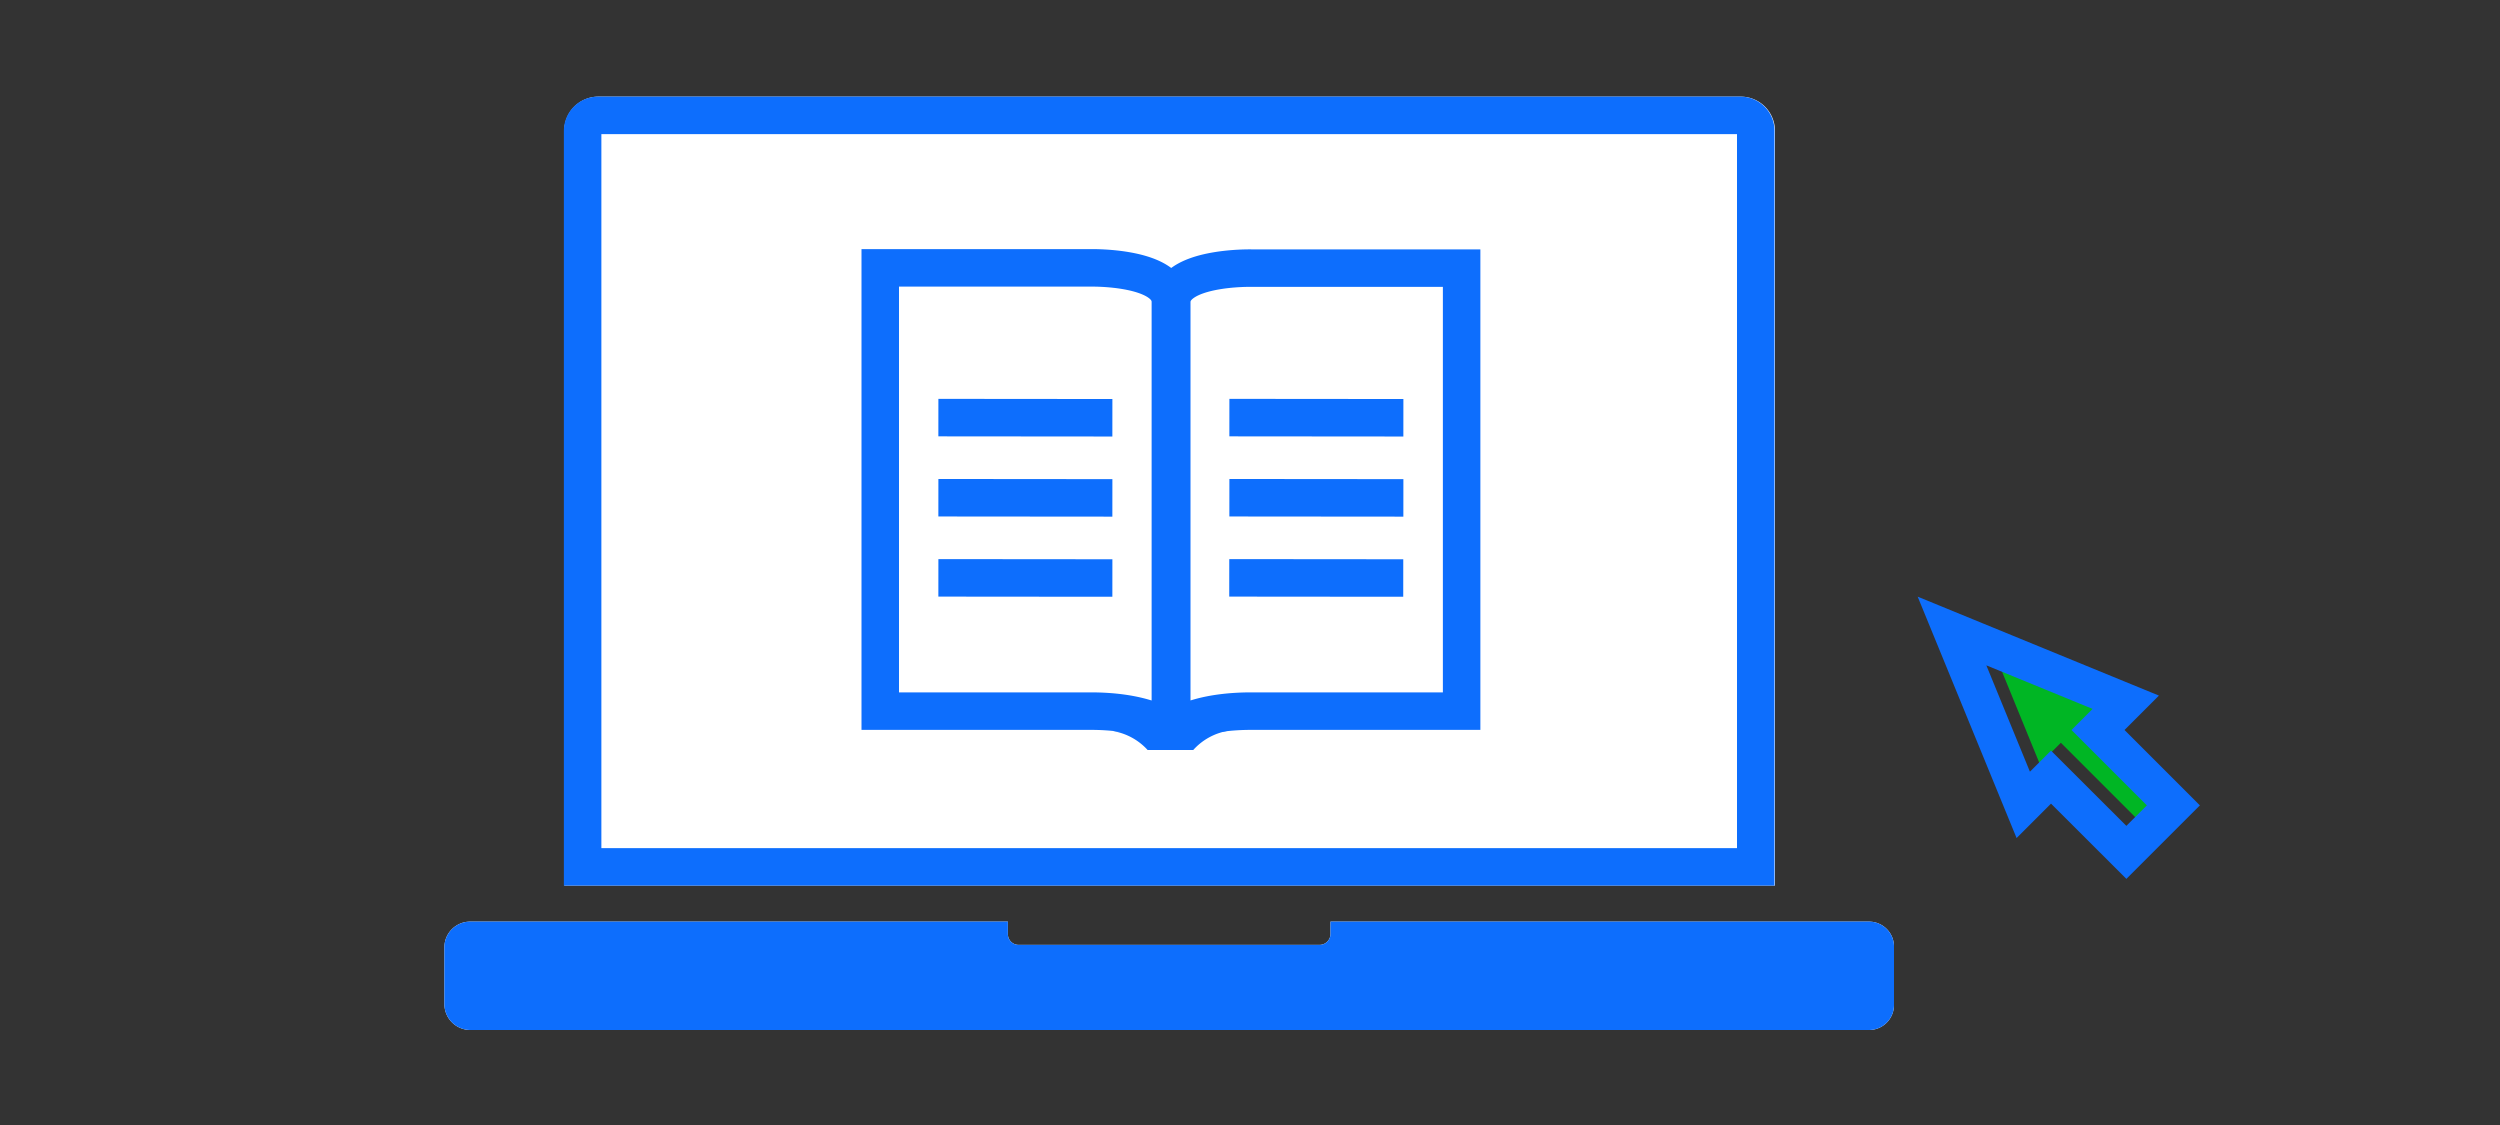 <svg xmlns="http://www.w3.org/2000/svg" viewBox="0 0 200 90"><rect x="0" y="0" width="200" height="90" fill="#333333" stroke="none"/><title>digitalTutorials_smp_200x180</title><g id="FLT_ART_WORKS" data-name="FLT ART WORKS"><path d="M142,10.46a2.74,2.74,0,0,0-2.74-2.73H47.85a2.74,2.74,0,0,0-2.71,2.73V70.85H142Z" style="fill:#fff"/><path d="M149.52,73.73H106.44v1a.88.88,0,0,1-.86.86H81.48a.86.86,0,0,1-.85-.86v-1h-43a2.06,2.06,0,0,0-2.08,2.06h0v4.54a2.08,2.08,0,0,0,2.08,2.07H149.52a2,2,0,0,0,2-2V75.68A2,2,0,0,0,149.52,73.73Z" style="fill:#fff"/><path d="M140.46,69.35H46.61V10.46a1.23,1.23,0,0,1,1.23-1.23h91.38a1.23,1.23,0,0,1,1.24,1.22h0Z" style="fill:none;stroke:#0d6efd;stroke-linecap:square;stroke-miterlimit:10;stroke-width:3px"/><path d="M149.52,73.73H106.44v1a.88.88,0,0,1-.86.86H81.48a.86.86,0,0,1-.85-.86v-1h-43a2.06,2.06,0,0,0-2.08,2.06h0v4.54a2.08,2.08,0,0,0,2.08,2.07H149.52a2,2,0,0,0,2-2V75.68A2,2,0,0,0,149.52,73.73Z" style="fill:#0d6efd"/><polygon points="164.87 59.42 170.9 65.45 172.54 63.81 166.51 57.78 168.2 56.09 159.7 52.6 163.18 61.11 164.87 59.42" style="fill:#00b624"/><polygon points="170.06 56.18 156.16 50.48 161.86 64.39 164.08 62.17 170.11 68.19 173.87 64.43 167.84 58.4 170.06 56.18" style="fill:none;stroke:#0d6efd;stroke-linecap:square;stroke-miterlimit:10;stroke-width:3px"/><path d="M100.11,21.44s-6.37-.14-6.37,2.73V58a.22.22,0,0,0,.33.19c.68-.43,2.49-1.29,6-1.29h16.82V21.45Z" style="fill:#fff"/><path d="M87.25,21.44H70.43V56.88H87.25c3.56,0,5.36.86,6,1.29a.21.21,0,0,0,.32-.19V24.17C93.63,21.3,87.25,21.44,87.25,21.44Z" style="fill:#fff"/><path d="M100.11,56.89h16.82V21.45H100.11s-6.37-.14-6.37,2.73V58a.22.22,0,0,0,.33.19C94.74,57.75,96.55,56.89,100.11,56.89Z" style="fill:none;stroke:#0d6efd;stroke-linecap:square;stroke-miterlimit:10;stroke-width:3px"/><line x1="76.57" y1="39.82" x2="87.49" y2="39.83" style="fill:none;stroke:#0d6efd;stroke-linecap:square;stroke-miterlimit:10;stroke-width:3px"/><line x1="76.57" y1="33.41" x2="87.49" y2="33.42" style="fill:none;stroke:#0d6efd;stroke-linecap:square;stroke-miterlimit:10;stroke-width:3px"/><line x1="76.57" y1="46.23" x2="87.49" y2="46.24" style="fill:none;stroke:#0d6efd;stroke-linecap:square;stroke-miterlimit:10;stroke-width:3px"/><line x1="99.85" y1="39.82" x2="110.77" y2="39.83" style="fill:none;stroke:#0d6efd;stroke-linecap:square;stroke-miterlimit:10;stroke-width:3px"/><line x1="99.85" y1="33.41" x2="110.77" y2="33.42" style="fill:none;stroke:#0d6efd;stroke-linecap:square;stroke-miterlimit:10;stroke-width:3px"/><line x1="99.84" y1="46.23" x2="110.76" y2="46.24" style="fill:none;stroke:#0d6efd;stroke-linecap:square;stroke-miterlimit:10;stroke-width:3px"/><path d="M87.25,56.89H70.42V21.43H87.25s6.38-.14,6.38,2.73V58a.21.21,0,0,1-.32.19C92.61,57.75,90.81,56.89,87.25,56.89Z" style="fill:none;stroke:#0d6efd;stroke-linecap:square;stroke-miterlimit:10;stroke-width:3px"/><path d="M89.05,58.49A4.82,4.82,0,0,1,91.81,60h3.65a4.82,4.82,0,0,1,2.76-1.53Z" style="fill:#0d6efd"/></g></svg>